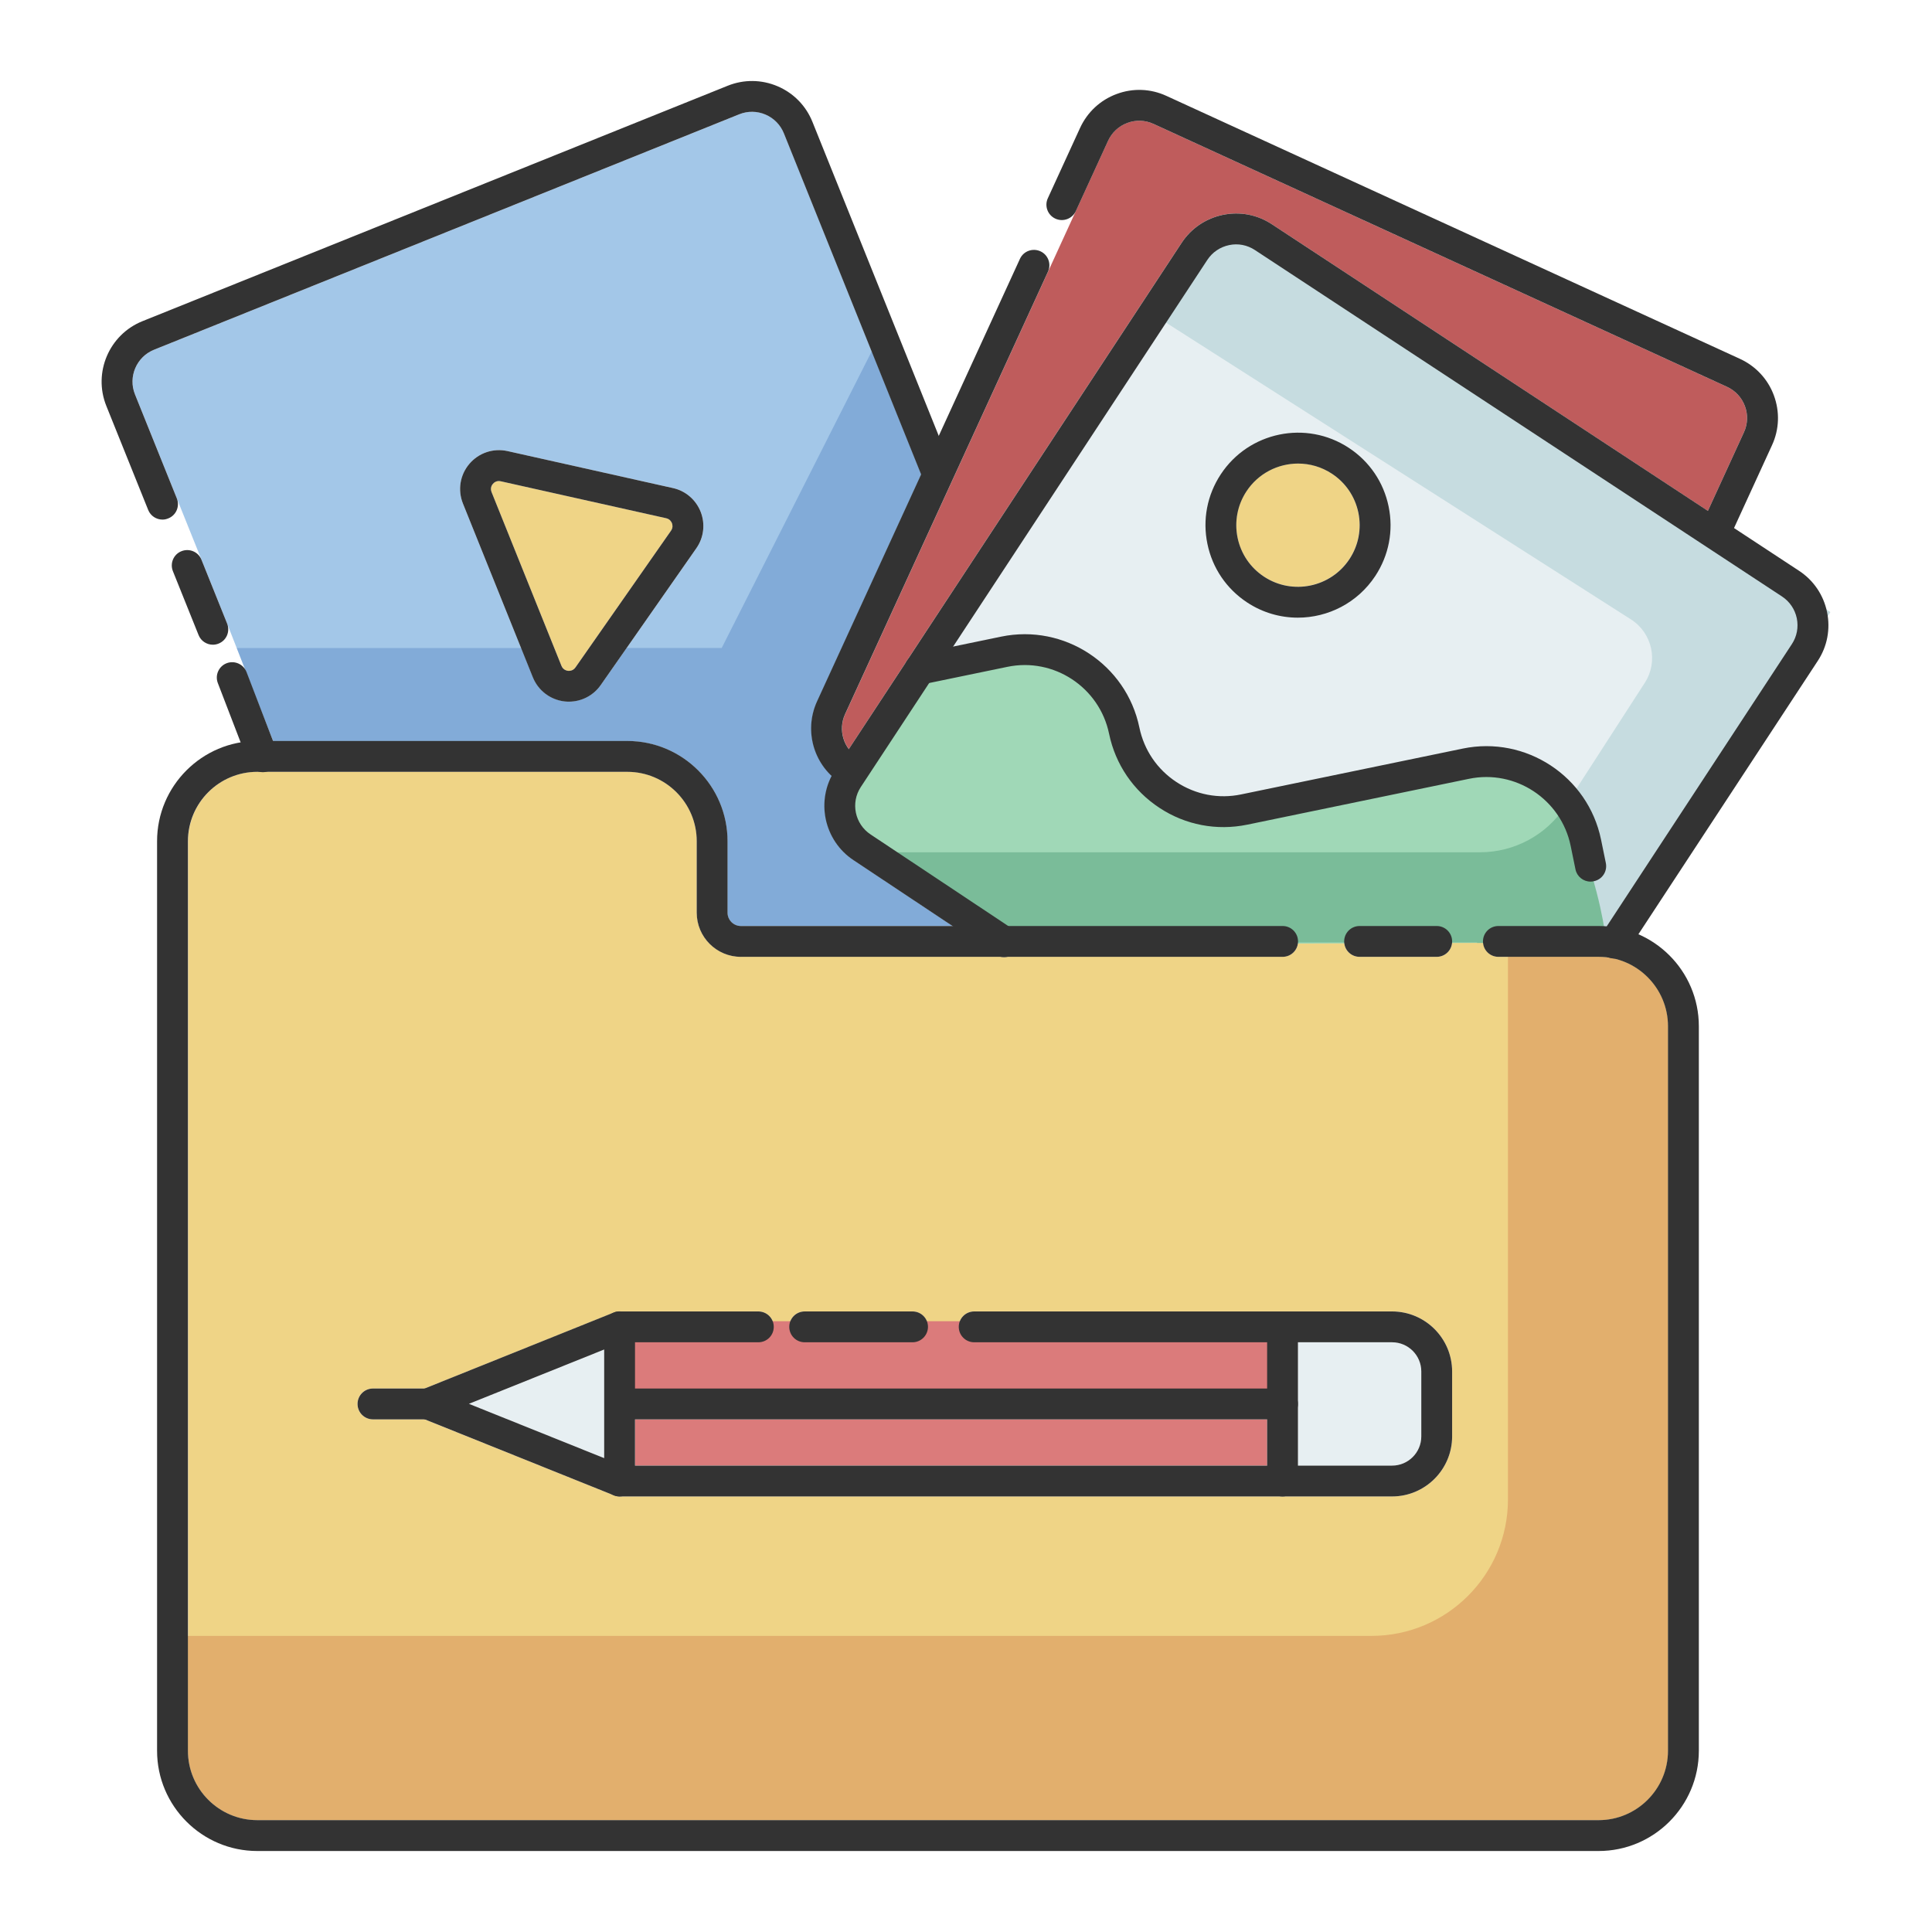 <svg xmlns="http://www.w3.org/2000/svg" xmlns:xlink="http://www.w3.org/1999/xlink" id="Layer_1" x="0px" y="0px" viewBox="0 0 5000 5000" style="enable-background:new 0 0 5000 5000;" xml:space="preserve"><style type="text/css">	.st0{fill:#EFD486;}	.st1{fill:#E7EFF2;}	.st2{fill:#DB7B7B;}	.st3{fill:#BF5C5C;}	.st4{fill:#A3C7E8;}	.st5{fill:#A0D8B7;}	.st6{fill:#E2AF6D;}	.st7{fill:#C6DCE0;}	.st8{fill:#7ABC99;}	.st9{fill:#82ABD8;}	.st10{fill:#333333;}</style><g>	<g>		<path class="st0" d="M4611.9,1543.9L3247.6,647.1c-19.9-13.1-43.6-17.7-66.7-12.8c-23.3,4.9-43.3,18.4-56.3,38.1l-658.1,1000.9   l123.9-25.6c163.2-33.7,323.9,71.7,357.7,235.2c12.1,58.3,46.1,108.4,95.9,141.1s109.4,44.2,167.6,32l573.5-118.6   c163.3-33.7,323.9,71.7,357.7,235.2l12.5,61c4.4,21.7-9.4,42.7-31.1,47.1c-2.7,0.6-5.4,0.9-8.1,0.9c-18.6,0-35.2-13-39-31.8   l-12.5-61c-24.9-120.3-143-198.2-263.3-173.2l-573.5,118.6c-79.2,16.3-160.1,0.9-227.6-43.6c-67.6-44.5-113.8-112.5-130.2-191.6   c-24.9-120.3-143-198.2-263.3-173.2l-201.9,41.7L2228,2036.5c-27,40.9-15.5,96,25.5,123l356.1,236.8h709.9   c22.1,0,39.9,17.8,39.9,39.9c0,22.1-17.8,39.9-39.9,39.9h-712.7c-5.3,1-10.6,1-15.9,0h-673.4c-63,0-114.3-51.3-114.3-114.3v-185   c0-99-80.6-179.5-179.5-179.5H684.8c-1.5,0.1-3.1,0.9-4.6,0.9c-1.9,0-3.8-0.6-5.7-0.9h-8.2c-99,0-179.5,80.6-179.5,179.5V4531   c0,99,80.6,179.5,179.5,179.5h3471.3c99,0,179.5-80.6,179.5-179.5V2655.8c0-99-80.6-179.5-179.5-179.5h-259.4   c-22.1,0-39.9-17.8-39.9-39.9c0-22.1,17.8-39.9,39.9-39.9h259.4c7.1,0,14,0.4,20.9,1l479.3-730.7c13.1-19.9,17.5-43.6,12.8-66.9   C4645.3,1576.8,4631.8,1557,4611.9,1543.9L4611.9,1543.9z M3559.1,1490.7c-46,69.8-122.4,107.8-200.5,107.8   c-45.1,0-90.7-12.7-131.1-39.3c-53.5-35.2-90-89-102.9-151.6c-13-62.6-0.7-126.5,34.5-180c72.5-110.3,221.2-141.1,331.5-68.5   c53.5,35.2,90,89,102.9,151.6C3606.5,1373.3,3594.3,1437.2,3559.1,1490.7z M2082.3,3394h279.2c22.1,0,39.9,17.8,39.9,39.9   c0,22.1-17.8,39.9-39.9,39.9h-279.2c-22.1,0-39.9-17.8-39.9-39.9C2042.4,3411.8,2060.4,3394,2082.3,3394z M3758.1,3717.4   c0,85.7-69.7,155.4-155.4,155.4h-283.5H1603.5c-5,0-10-0.9-14.9-2.9l-0.6-0.3h-0.1l-489-196.3H965c-22.1,0-39.9-17.8-39.9-39.9   s17.8-39.9,39.9-39.9h133.9l489-196.3h0.1l0.6-0.3c2.1-0.9,4.3-0.7,6.5-1.2c2.8-0.6,5.4-1.8,8.4-1.8h359.1   c22.1,0,39.9,17.8,39.9,39.9c0,22.1-17.8,39.9-39.9,39.9h-319.2v119.7h1635.9v-119.7h-758.1c-22.1,0-39.9-17.8-39.9-39.9   c0-22.1,17.8-39.9,39.9-39.9h798h283.5c85.7,0,155.4,69.7,155.4,155.4V3717.4z M3718.2,2476.3h-199.6c-22.1,0-39.9-17.8-39.9-39.9   c0-22.1,17.8-39.9,39.9-39.9h199.6c22.1,0,39.9,17.8,39.9,39.9C3758.1,2458.5,3740.3,2476.3,3718.2,2476.3z"></path>		<path class="st1" d="M2600.1,2432.4L2131.5,2109L3164.7,556l1572.2,1028.2L4188.6,2437L2600.1,2432.4z"></path>		<path class="st1" d="M3602.7,3473.8h-243.6V3793h243.6c41.7,0,75.6-33.9,75.6-75.6v-168   C3678.3,3507.7,3644.4,3473.8,3602.7,3473.8L3602.7,3473.8z"></path>		<path class="st2" d="M1643.4,3673.3h1635.9V3793H1643.4L1643.4,3673.3z"></path>		<path class="st1" d="M1563.7,3492.8l-349.9,140.5l349.9,140.5V3492.8z"></path>		<path class="st0" d="M3446.7,1225.7c-27-17.7-57.3-26.2-87.5-26.2c-52,0-102.9,25.3-133.6,71.9c-23.4,35.6-31.5,78.2-23,119.9   c8.7,41.8,33,77.6,68.6,101c73.5,48.3,172.6,27.8,221.1-45.7c23.4-35.6,31.5-78.2,23-119.9S3482.4,1249.1,3446.7,1225.7   L3446.7,1225.7z"></path>		<path class="st3" d="M2187.2,1848.4c-13.8,30.3-9.3,64.7,9.6,90l150.2-228.6l710.9-1081.3c24.7-37.7,62.7-63.3,106.8-72.5   c44.2-9.1,89.1-0.6,126.8,24.3L4420,1322.2l93.2-203.4c9.9-21.5,10.8-45.7,2.5-67.9c-8.2-22.2-24.7-39.9-46.2-49.8L2985.3,320.7   c-21.7-9.9-45.7-10.9-67.9-2.5c-22.2,8.2-39.9,24.6-49.8,46.2l-155.4,339L2187.2,1848.4z"></path>		<path class="st4" d="M587.8,1613.8v0.1l0.1,0.1l118.9,303.5h916.7c143,0,259.4,116.4,259.4,259.4v185c0,19,15.5,34.5,34.5,34.5   h547.9l-256-170.3c-72.5-47.7-95.3-142.1-56.3-217.8c-52-48.6-68.9-126.2-38.1-193.2l269.2-587.4L2029,345.1   c-8.8-21.9-25.8-39.3-47.6-48.6c-21.8-9.3-46-9.6-68-0.7L398.7,905.1c-45.4,18.3-67.6,70.1-49.3,115.6l172,427.7L587.8,1613.8z    M1214.8,1200.5c24.3-28.6,62-41.2,98.7-33.1l428.1,95.7c32.8,7.2,59.6,30.3,71.9,61.7c12.2,31.4,8,66.6-11.3,94.1l-247.3,353.9   c-19,27.1-49.8,43-82.5,43c-3.8,0-7.7-0.1-11.5-0.6c-36.7-4.3-68-28.1-81.9-62.4l-180.9-449.7   C1184.2,1268.4,1190.5,1229.1,1214.8,1200.5L1214.8,1200.5z"></path>		<path class="st0" d="M1453,1723.1c4.1,10.3,13.3,12.5,16.9,13c3.5,0.3,13,0.4,19.4-8.8l247.3-353.9c5.6-8,3.8-15.6,2.4-19.4   c-1.5-3.8-5.4-10.6-14.9-12.8l-428.3-95.7c-11-2.5-18,4-20.3,6.9c-2.5,2.9-7.7,10.8-3.4,21.2L1453,1723.1z"></path>		<path class="st2" d="M1601.7,3419.3h1708v222.5h-1708L1601.7,3419.3z"></path>		<path class="st5" d="M2608,2444.6l-476.3-320.2l245.7-399.3c0,0,276.4-92.2,408-4.4c131.7,87.8,114,258.9,245.7,333.4   c131.7,74.5,443.2-17.5,614.2-52.6c171-35.1,355.4-65.8,429.9,131.7c74.5,197.5,81.4,305.8,81.4,305.8L2608,2444.6z"></path>		<path class="st6" d="M4137.2,2476.3h-234.6v1403.9c0,195.3-158.3,353.5-353.5,353.5H486.4V4531c0,99,80.6,179.5,179.5,179.5   h3471.3c99,0,179.5-80.6,179.5-179.5V2655.8C4316.7,2556.9,4236.2,2476.3,4137.2,2476.3z"></path>		<path class="st7" d="M3824.8,2435.9l363.8,1l548.2-852.8L3164.5,556l-174.1,261.6L4221,1603.1c55.2,35.3,71.3,108.8,35.8,163.9   L3824.8,2435.9z"></path>		<path class="st8" d="M4156.6,2439c0,0-0.1-1.2-0.3-2.9c0-0.4,0-0.4-0.1-1.2c-0.3-2.4-0.6-5.7-1.2-10.2c0-0.6-0.1-1-0.1-1.6   c-0.6-4.9-1.5-10.6-2.5-17.5c0-0.4-0.1-0.9-0.1-1.2c-2.4-14.4-5.9-33.4-11-56.7c-0.1-0.9-0.4-1.8-0.6-2.7c-2.5-11.3-5.6-23.7-9-37   c-0.4-1.5-0.7-2.9-1.2-4.4c-3.5-13.7-7.7-28.1-12.2-43.7c-0.3-0.7-0.4-1.6-0.7-2.4c-4.9-16.3-10.3-33.4-16.3-51.8   c-7.5-22.5-16.1-46.7-25.8-72.3c-6.9-18.3-15-33.9-23.6-48.3c-48.6,75.3-132.1,120.6-221.7,120.6H2252.3l347.3,233.4h1223.3   l-0.7,1.2L4156.6,2439z"></path>		<path class="st9" d="M1882.9,2177v185c0,19,15.5,34.5,34.5,34.5h547.9l-256-170.3c-72.5-47.7-95.3-142.1-56.3-217.8   c-52-48.6-68.9-126.2-38.1-193.2l269.2-587.4L2256,909.1l-388.2,767.8h-245.7l-67,95.9c-19,27.1-49.8,43-82.5,43   c-3.8,0-7.7-0.1-11.5-0.6c-36.7-4.3-68-28.1-81.9-62.4l-30.5-75.8H612.9l94.3,240.8h916.7   C1766.7,1917.7,1882.9,2033.9,1882.9,2177L1882.9,2177z"></path>	</g>	<g>		<g>			<path class="st10" d="M3718.2,2476.3h-199.6c-22.1,0-39.9-17.8-39.9-39.9s17.8-39.9,39.9-39.9h199.6c22.1,0,39.9,17.8,39.9,39.9    S3740.3,2476.3,3718.2,2476.3z"></path>		</g>		<g>			<path class="st10" d="M4137.2,4790.4H665.9c-143,0-259.4-116.4-259.4-259.4V2177c0-143,116.4-259.4,259.4-259.4h957.6    c143,0,259.4,116.4,259.4,259.4v185c0,19,15.5,34.5,34.5,34.5h1402c22.1,0,39.9,17.8,39.9,39.9c0,22.1-17.8,39.9-39.9,39.9h-1402    c-63,0-114.3-51.3-114.3-114.3v-185c0-99-80.6-179.5-179.5-179.5H665.9c-99,0-179.5,80.6-179.5,179.5v2354    c0,99,80.6,179.5,179.5,179.5h3471.3c99,0,179.5-80.6,179.5-179.5V2655.8c0-99-80.6-179.5-179.5-179.5h-259.4    c-22.1,0-39.9-17.8-39.9-39.9c0-22.1,17.8-39.9,39.9-39.9h259.4c143,0,259.4,116.4,259.4,259.4V4531    C4396.5,4674,4280.2,4790.4,4137.2,4790.4L4137.2,4790.4z"></path>		</g>		<g>			<path class="st10" d="M4177.4,2480.6c-7.5,0-15.2-2.1-21.8-6.5c-18.4-12.1-23.6-36.8-11.5-55.2l493.2-751.9    c13.1-19.9,17.5-43.6,12.8-66.9c-4.9-23.3-18.4-43.2-38.1-56.3L3247.7,647.1c-19.9-13.1-43.6-17.7-66.7-12.8    c-23.3,4.9-43.3,18.4-56.3,38.1l-896.9,1364.3c-27,40.9-15.5,96,25.5,123l367.3,244.3c18.4,12.2,23.3,37,11.2,55.4    c-12.2,18.4-37,23.3-55.4,11.2l-367.2-244.2c-77.5-51-99.1-155.8-48.2-233.4L3058,628.6c24.7-37.7,62.7-63.3,106.8-72.5    c44.2-9.1,89.1-0.6,126.8,24.3l1364.3,896.8c37.7,24.7,63.3,62.6,72.5,106.8c9.1,44,0.6,89.1-24.3,126.8l-493.2,751.7    C4203.2,2474.2,4190.5,2480.6,4177.4,2480.6z"></path>		</g>		<g>			<path class="st10" d="M3358.8,1598.5c-45.1,0-90.7-12.7-131.1-39.3c-53.5-35.2-90-89-102.9-151.6c-13-62.6-0.7-126.5,34.5-180    c72.5-110.3,221.2-141.1,331.5-68.5c53.5,35.2,90,89,102.9,151.6c13,62.6,0.7,126.5-34.5,180    C3513.1,1560.5,3436.7,1598.5,3358.8,1598.5z M3359.4,1199.7c-52,0-102.9,25.3-133.6,71.9c-23.4,35.6-31.5,78.2-23,119.9    c8.7,41.8,33,77.6,68.6,101c73.5,48.3,172.6,27.8,221.1-45.7c23.4-35.6,31.5-78.2,23-119.9c-8.7-41.8-33-77.6-68.6-101    C3419.8,1208.1,3389.4,1199.7,3359.4,1199.7L3359.4,1199.7z"></path>		</g>		<g>			<path class="st10" d="M4116.3,2281.6c-18.6,0-35.2-13-39-31.8l-12.5-61c-24.9-120.3-143-198.2-263.3-173.2l-573.5,118.6    c-79.2,16.3-160.1,0.9-227.5-43.6c-67.6-44.5-113.8-112.5-130.2-191.6c-24.9-120.3-143-198.2-263.3-173.2l-218.1,45.1    c-21.5,4.3-42.7-9.4-47.1-31.1c-4.4-21.7,9.4-42.7,31.1-47.1l218.1-45.1c163.2-33.7,323.9,71.7,357.7,235.2    c12.1,58.3,46.1,108.4,95.9,141.1c49.8,32.7,109.4,44.2,167.6,32l573.5-118.6c163.3-33.7,323.9,71.7,357.7,235.2l12.5,61    c4.4,21.7-9.4,42.7-31.1,47.1C4121.6,2281.3,4118.9,2281.6,4116.3,2281.6L4116.3,2281.6z"></path>		</g>		<g>			<path class="st10" d="M420.5,1344.7c-15.8,0-30.8-9.4-37-25l-108.3-269.1c-34.8-86.3,7.2-184.7,93.5-219.4l1514.6-609.3    c41.8-16.8,87.6-16.3,129,1.3c41.4,17.7,73.5,50.4,90.3,92.2l359.4,893.4c8.2,20.5-1.6,43.7-22.1,51.8    c-20.5,8.2-43.7-1.6-51.8-22.1l-359.4-893.4c-8.8-21.9-25.8-39.3-47.6-48.6c-21.8-9.3-46-9.6-68-0.7L398.6,905.1    c-45.4,18.3-67.6,70.1-49.3,115.6l108.3,269.1c8.2,20.5-1.6,43.7-22.1,51.8C430.5,1343.7,425.5,1344.7,420.5,1344.7L420.5,1344.7    z"></path>		</g>		<g>			<path class="st10" d="M550.9,1668.5c-15.8,0-30.8-9.4-37-25l-66.4-165.2c-8.2-20.5,1.6-43.7,22.1-51.8    c20.5-8.2,43.7,1.6,51.8,22.1l66.4,165.2c8.2,20.5-1.6,43.7-22.1,51.8C560.9,1667.6,555.7,1668.5,550.9,1668.5z"></path>		</g>		<g>			<path class="st10" d="M679.9,1998.4c-16.1,0-31.1-9.7-37.3-25.6l-78.8-204.9c-8-20.6,2.4-43.7,22.8-51.5    c20.5-7.8,43.6,2.4,51.5,23l78.8,204.9c8,20.6-2.4,43.7-22.8,51.5C689.6,1997.5,684.8,1998.4,679.9,1998.4L679.9,1998.4z"></path>		</g>		<g>			<path class="st10" d="M1472.4,1815.9c-3.8,0-7.7-0.1-11.5-0.6c-36.7-4.3-68-28.1-81.9-62.4l-180.9-449.7    c-14-34.8-7.7-74.1,16.6-102.7c24.3-28.6,62-41.2,98.7-33.1l428.1,95.7c32.8,7.2,59.6,30.3,71.9,61.7c12.2,31.4,8,66.6-11.3,94.1    l-247.3,353.9C1535.9,1800,1505,1815.9,1472.4,1815.9L1472.4,1815.9z M1272.1,1273.4l180.9,449.7c4.1,10.3,13.3,12.5,16.9,13    c3.5,0.3,13,0.4,19.4-8.8l247.3-353.9c5.6-8,3.8-15.6,2.4-19.4c-1.5-3.8-5.4-10.6-14.9-12.8l-428.3-95.7c-11-2.5-18,4-20.3,6.9    C1273.1,1255,1268,1262.8,1272.1,1273.4L1272.1,1273.4z"></path>		</g>		<g>			<path class="st10" d="M4439.5,1415.3c-5.6,0-11.2-1.2-16.6-3.7c-20-9.1-28.9-32.8-19.6-52.9l110-239.9    c9.9-21.5,10.8-45.7,2.5-67.9s-24.7-39.9-46.2-49.8L2985.4,320.7c-21.7-9.9-45.7-10.9-67.9-2.5c-22.2,8.2-39.9,24.6-49.8,46.2    l-83.4,181.9c-9.3,20-33,28.7-52.9,19.6c-20-9.1-28.9-32.8-19.6-52.9l83.4-181.9c18.9-40.9,52.4-72.2,94.6-87.8    c42.3-15.8,88.1-14,129,4.9L4503,928.7c40.9,18.9,72.2,52.4,87.8,94.6c15.6,42.3,14,88.1-4.9,129l-110,239.9    C4469,1406.7,4454.6,1415.3,4439.5,1415.3L4439.5,1415.3z"></path>		</g>		<g>			<path class="st10" d="M2200.7,2035.2c-7.1,0-14.3-1.9-20.8-5.9c-72.9-44.5-101-136.5-65.4-214.3l525.1-1145.1    c9.1-20,32.8-28.7,52.9-19.6c20,9.1,28.9,32.8,19.6,52.9L2187,1848.3c-18.7,40.9-4,89.4,34.3,112.8    c18.9,11.5,24.7,35.9,13.3,54.8C2227.4,2028.4,2214.3,2035.2,2200.7,2035.2L2200.7,2035.2z"></path>		</g>		<g>			<path class="st10" d="M2361.7,3473.8h-279.2c-22.1,0-39.9-17.8-39.9-39.9s17.8-39.9,39.9-39.9h279.2c22.1,0,39.9,17.8,39.9,39.9    C2401.5,3455.9,2383.6,3473.8,2361.7,3473.8z"></path>		</g>		<g>			<path class="st10" d="M3319.2,3872.8H1603.5c-22.1,0-39.9-17.8-39.9-39.9v-399c0-22.1,17.8-39.9,39.9-39.9h359.1    c22.1,0,39.9,17.8,39.9,39.9c0,22.1-17.8,39.9-39.9,39.9h-319.2V3793h1635.9v-319.2h-758.1c-22.1,0-39.9-17.8-39.9-39.9    c0-22.1,17.8-39.9,39.9-39.9h798c22.1,0,39.9,17.8,39.9,39.9v399C3359.1,3854.9,3341.3,3872.8,3319.2,3872.8z"></path>		</g>		<g>			<path class="st10" d="M1603.5,3872.8c-5,0-10-0.9-14.9-2.9l-496.8-199.6c-15.2-6-25-20.8-25-37s9.9-30.9,25-37l496.8-199.6    c20.5-8.2,43.7,1.8,51.8,22.1c8.2,20.5-1.8,43.7-22.2,51.8l-404.6,162.5l404.6,162.5c20.5,8.2,30.3,31.4,22.2,51.8    C1634.3,3863.2,1619.4,3872.8,1603.5,3872.8L1603.5,3872.8z"></path>		</g>		<g>			<path class="st10" d="M3319.2,3673.3H1605.3c-22.1,0-39.9-17.8-39.9-39.9s17.8-39.9,39.9-39.9h1713.9c22.1,0,39.9,17.8,39.9,39.9    S3341.3,3673.3,3319.2,3673.3z"></path>		</g>		<g>			<path class="st10" d="M3602.7,3872.8h-283.5c-22.1,0-39.9-17.8-39.9-39.9c0-22.1,17.8-39.9,39.9-39.9h283.5    c41.7,0,75.6-33.9,75.6-75.6v-168c0-41.7-33.9-75.6-75.6-75.6h-283.5c-22.1,0-39.9-17.8-39.9-39.9c0-22.1,17.8-39.9,39.9-39.9    h283.5c85.7,0,155.4,69.7,155.4,155.4v168C3758.1,3803,3688.4,3872.8,3602.7,3872.8L3602.7,3872.8z"></path>		</g>		<g>			<path class="st10" d="M1106.7,3673.3H965.2c-22.1,0-39.9-17.8-39.9-39.9s17.8-39.9,39.9-39.9h141.5c22.1,0,39.9,17.8,39.9,39.9    S1128.8,3673.3,1106.7,3673.3z"></path>		</g>	</g></g></svg>